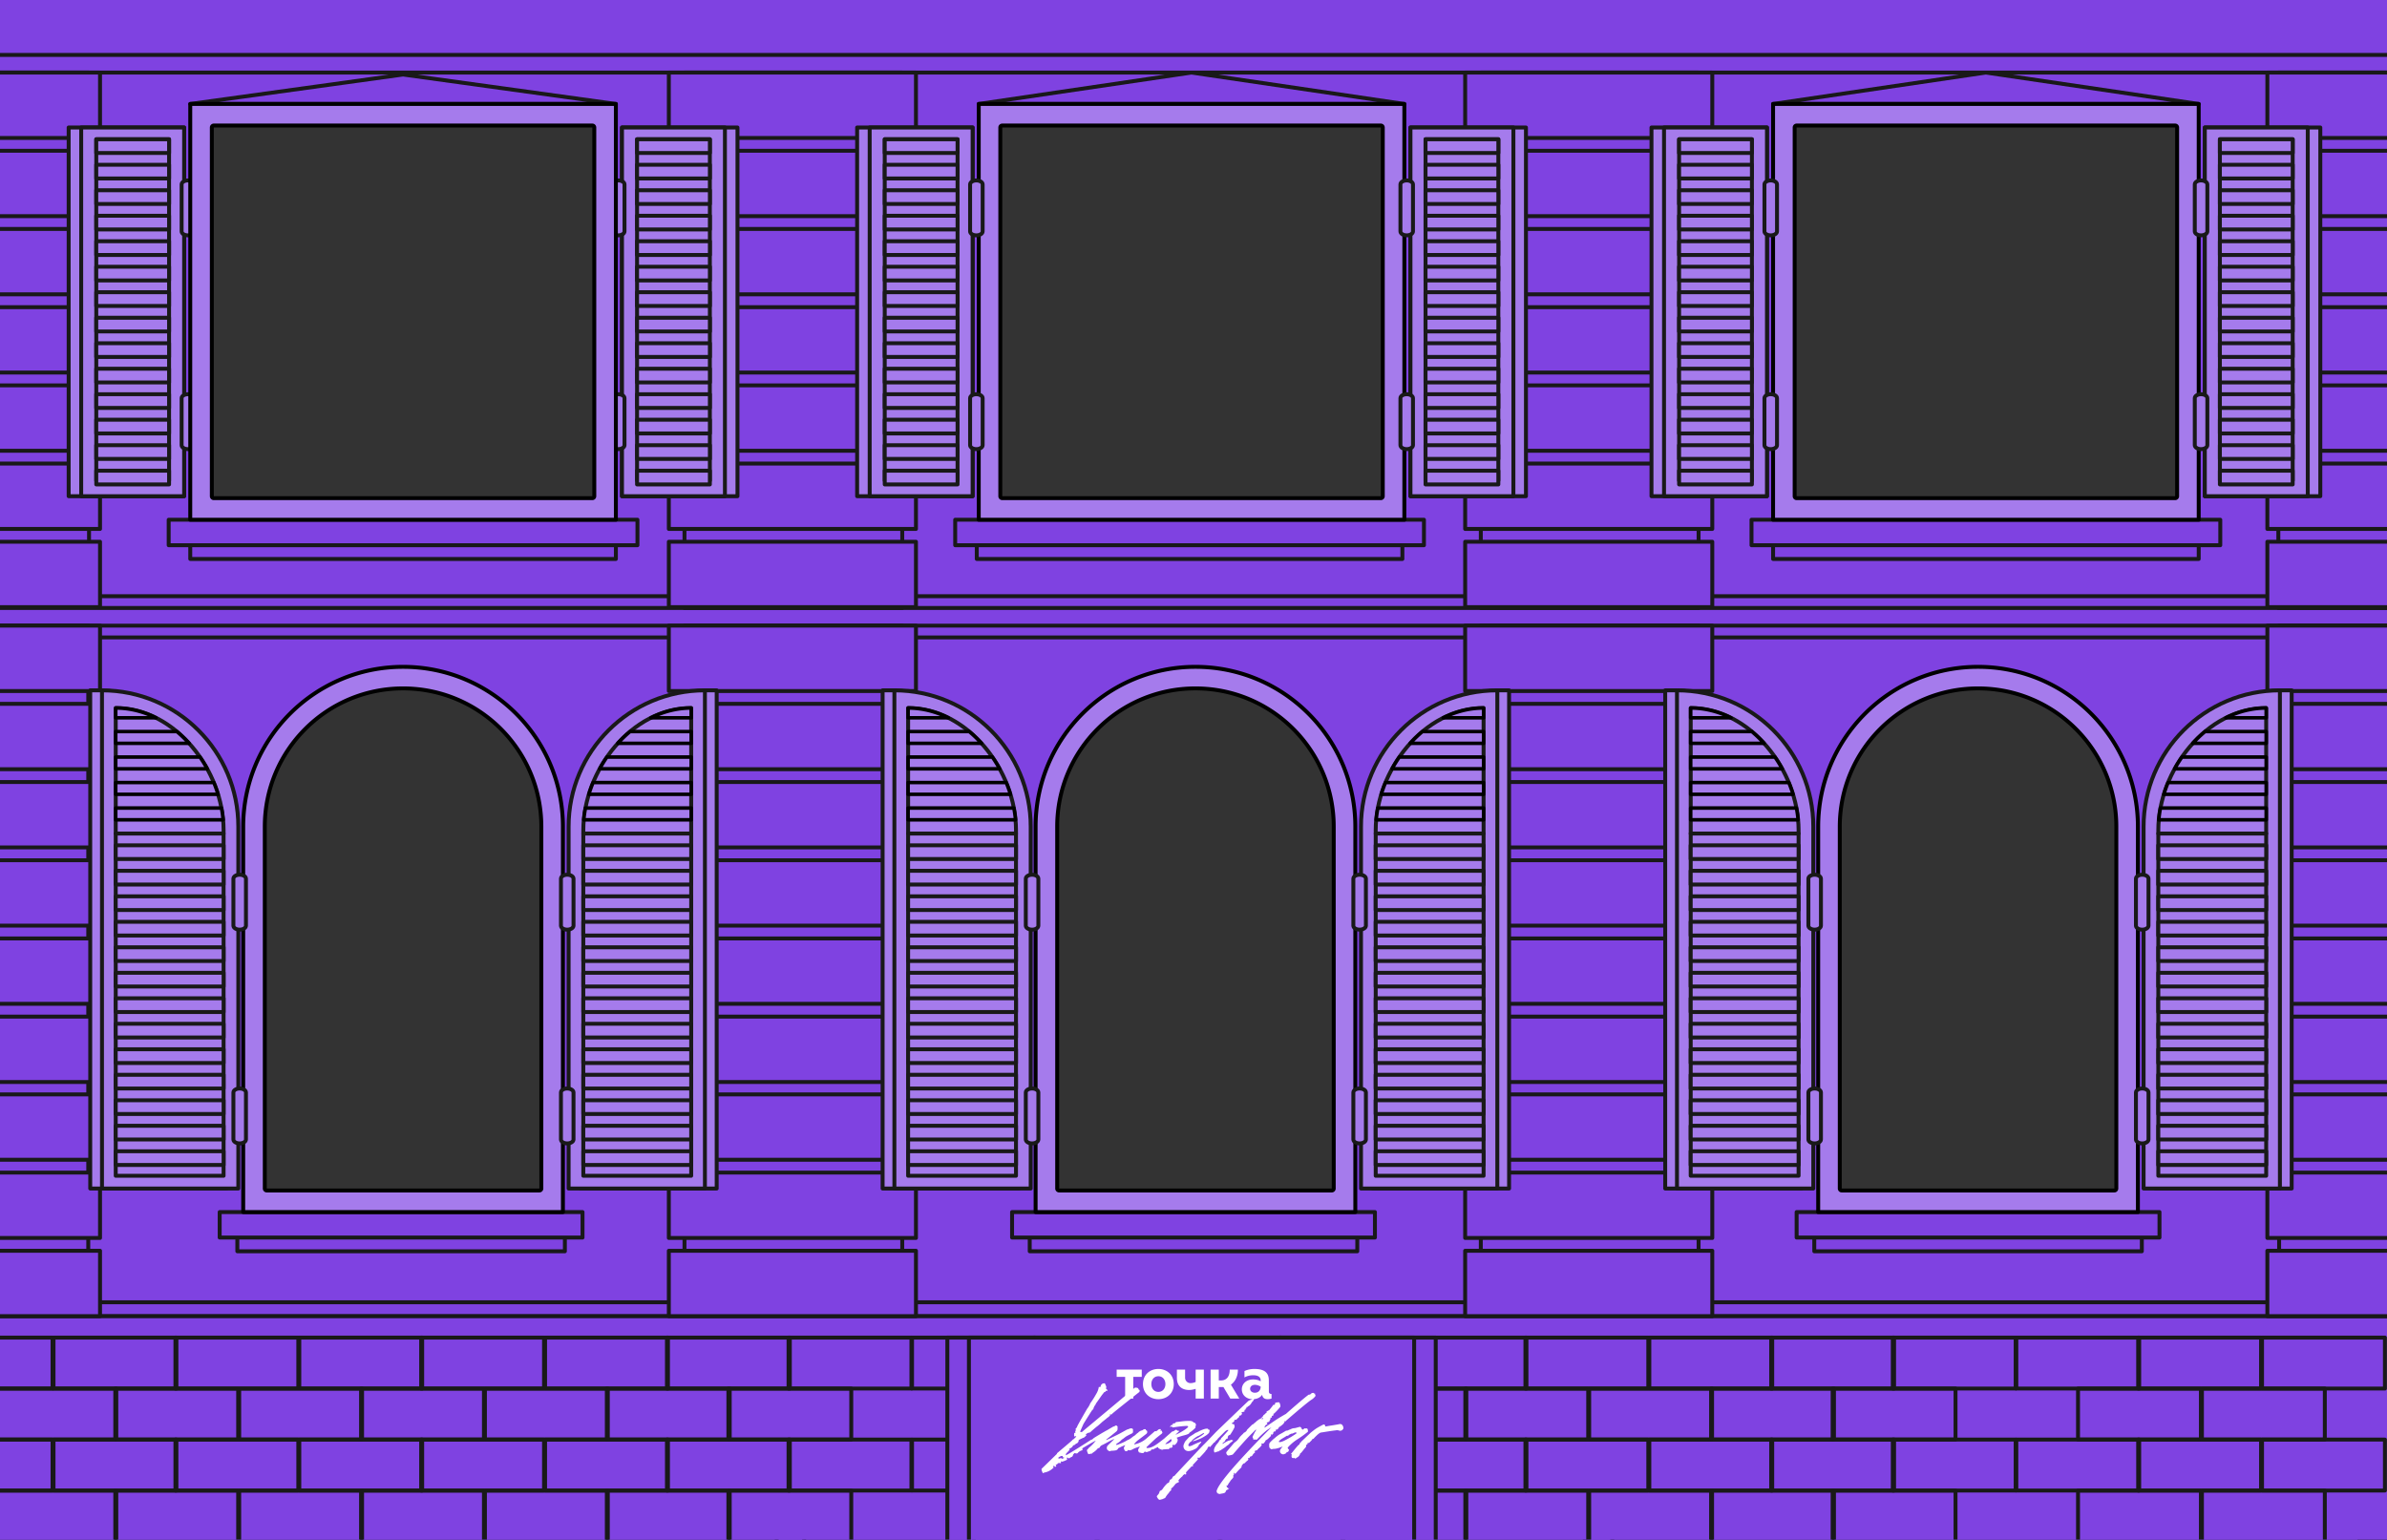 <svg xmlns="http://www.w3.org/2000/svg" width="1920" height="1239" fill="none"><rect width="100%" height="100%" fill="#333333" stroke="none"/><g clip-path="url(#a)"><path fill="#7F42E1" d="M1929.47 1241.61H0V-.001h1929.47zM324.207 553.753c-61.427 0-111.224 49.797-111.225 111.225v291.076c0 .871.707 1.578 1.579 1.578h219.293c.871 0 1.578-.707 1.578-1.578V664.978c0-61.428-49.798-111.225-111.225-111.225m637.371 0c-61.427 0-111.224 49.797-111.224 111.225v291.076c0 .871.706 1.578 1.578 1.578h219.288c.88 0 1.58-.707 1.58-1.578V664.978c0-61.428-49.79-111.225-111.222-111.225m629.482 0c-61.43 0-111.22 49.797-111.22 111.225v291.076c0 .871.7 1.578 1.57 1.578h219.3c.87 0 1.58-.707 1.58-1.578V664.978c0-61.428-49.8-111.225-111.23-111.225M171.964 100.97c-.871 0-1.578.707-1.578 1.578v296.598c0 .872.707 1.578 1.578 1.578H476.45c.871 0 1.578-.706 1.578-1.578V102.548c0-.871-.706-1.578-1.578-1.578zm634.216 0c-.872 0-1.578.707-1.578 1.578v296.598c0 .872.707 1.578 1.578 1.578h304.49a1.573 1.573 0 0 0 1.57-1.578V102.548c0-.871-.7-1.578-1.57-1.578zm638.95 0c-.87 0-1.58.707-1.58 1.578v296.598c0 .872.71 1.578 1.58 1.578h304.48c.88 0 1.58-.706 1.58-1.578V102.548c0-.871-.7-1.578-1.58-1.578z"/><path fill="#7F42E1" stroke="#191919" stroke-linecap="round" stroke-linejoin="round" stroke-width="3.155" d="M624.749-23.665h22.087v1279.47h-22.087zM1274.74-23.665h22.087v1265.28h-22.087zM1897.91-69.417h31.553v1307.87h-31.553z"/><g clip-path="url(#b)"><path fill="#7F42E1" d="M-20.509 1058.6h1959.44v189.318H-20.509z"/><path stroke="#191919" stroke-linecap="round" stroke-linejoin="round" stroke-width="3.155" d="M832.453 1075.96h-98.846v41h98.846zM1720.67 1075.96h-98.85v41h98.85zM832.453 1158h-98.846v41h98.846zM1720.67 1158h-98.85v41h98.85zM42.26 1075.96h-98.846v41h98.845z"/><path stroke="#191919" stroke-linecap="round" stroke-linejoin="round" stroke-width="3.155" d="M930.477 1075.96h-98.846v41h98.846zM1818.69 1075.96h-98.84v41h98.84zM42.26 1158h-98.846v41h98.845zM930.477 1158h-98.846v41h98.846zM1818.69 1158h-98.84v41h98.84zM141.896 1075.96H43.05v41h98.846zM1030.11 1075.96h-98.843v41h98.843zM1918.33 1075.96h-98.85v41h98.85zM141.896 1158H43.05v41h98.846zM1030.11 1158h-98.843v41h98.843zM1918.33 1158h-98.85v41h98.85z"/><path stroke="#191919" stroke-linecap="round" stroke-linejoin="round" stroke-width="3.155" d="M239.951 1075.96h-98.846v41h98.846zM1128.17 1075.96h-98.85v41h98.85zM239.951 1158h-98.846v41h98.846zM1128.17 1158h-98.85v41h98.85zM339.588 1075.96h-98.846v41h98.846zM1227.81 1075.96h-98.85v41h98.85zM339.588 1158h-98.846v41h98.846zM1227.81 1158h-98.85v41h98.85z"/><path stroke="#191919" stroke-linecap="round" stroke-linejoin="round" stroke-width="3.155" d="M437.611 1075.96h-98.846v41h98.846zM1325.83 1075.96h-98.85v41h98.85zM437.611 1158h-98.846v41h98.846zM1325.83 1158h-98.85v41h98.85zM537.28 1075.96h-98.846v41h98.846zM1425.5 1075.96h-98.85v41h98.85zM537.28 1158h-98.846v41h98.846zM1425.5 1158h-98.85v41h98.85z"/><path stroke="#191919" stroke-linecap="round" stroke-linejoin="round" stroke-width="3.155" d="M635.304 1075.96h-98.846v41h98.846zM1523.52 1075.96h-98.85v41h98.85zM635.304 1158h-98.846v41h98.846zM1523.52 1158h-98.85v41h98.85z"/><path stroke="#191919" stroke-linecap="round" stroke-linejoin="round" stroke-width="3.155" d="M733.108 1075.96h-98.846v41h98.846zM1621.32 1075.96h-98.84v41h98.84zM733.108 1158h-98.846v41h98.846zM1621.32 1158h-98.84v41h98.84zM882.096 1116.99H783.25v41h98.846zM1770.31 1116.99h-98.84v41h98.84zM882.096 1199.03H783.25v41h98.846zM1770.31 1199.03h-98.84v41h98.84zM93.548 1116.99H-5.298v41h98.846zM981.766 1116.99H882.92v41h98.846zM1869.98 1116.99h-98.84v41h98.84zM93.548 1199.03H-5.298v41h98.846zM981.766 1199.03H882.92v41h98.846zM1869.98 1199.03h-98.84v41h98.84z"/><path stroke="#191919" stroke-linecap="round" stroke-linejoin="round" stroke-width="3.155" d="M191.572 1116.99H92.726v41h98.846zM1079.79 1116.99h-98.848v41h98.848zM191.572 1199.03H92.726v41h98.846zM1079.79 1199.03h-98.848v41h98.848zM291.24 1116.99h-98.845v41h98.845zM1179.46 1116.99h-98.85v41h98.85zM291.24 1199.03h-98.845v41h98.845zM1179.46 1199.03h-98.85v41h98.85z"/><path stroke="#191919" stroke-linecap="round" stroke-linejoin="round" stroke-width="3.155" d="M389.263 1116.99h-98.846v41h98.846zM1277.48 1116.99h-98.85v41h98.85zM389.263 1199.03h-98.846v41h98.846zM1277.48 1199.03h-98.85v41h98.85zM488.902 1116.99h-98.846v41h98.846zM1377.12 1116.99h-98.85v41h98.85zM488.902 1199.03h-98.846v41h98.846zM1377.12 1199.03h-98.85v41h98.85z"/><path stroke="#191919" stroke-linecap="round" stroke-linejoin="round" stroke-width="3.155" d="M586.956 1116.99H488.11v41h98.846zM1475.17 1116.99h-98.84v41h98.84zM586.956 1199.03H488.11v41h98.846zM1475.17 1199.03h-98.84v41h98.84z"/><path stroke="#191919" stroke-linecap="round" stroke-linejoin="round" stroke-width="3.155" d="M684.727 1116.99h-98.846v41h98.846zM1572.94 1116.99h-98.84v41h98.84zM684.727 1199.03h-98.846v41h98.846zM1572.94 1199.03h-98.84v41h98.84z"/><path fill="#7F42E1" stroke="#191919" stroke-linecap="round" stroke-linejoin="round" stroke-width="3.155" d="M762.005 1075.96h392.835v179.852H762.005z"/><path fill="#7F42E1" stroke="#191919" stroke-linecap="round" stroke-linejoin="round" stroke-width="3.155" d="M779.359 1075.96h358.127v179.852H779.359z"/><path fill="#fff" d="M961.733 1101.72v9.92c-1.144.57-2.796.95-4.158.95-2.478 0-4.341-2.02-4.341-4.34v-6.53h-6.59v6.53c0 6.9 4.153 9.86 9.925 9.86 1.742 0 3.701-.43 5.167-.93v7.82h6.589v-23.28zM996.825 1125l-6.737-11.17c3.282-2.29 5.639-6.5 5.639-12.11h-6.584c0 5.88-2.796 8.7-6.945 8.7h-1.854v-8.7h-6.589V1125h6.589v-9.24h3.741l5.49 9.24zM918.387 1101.72h-20.194v5.85h6.823V1125h6.548v-17.43h6.823zM1020.63 1119.51l-.03-9.09c0-5.35-2.53-9.22-11.65-9.22-3.02 0-5.79.65-7.96 1.69v5.14c1.52-.91 3.95-1.77 7.08-1.77 3.3 0 5.97 1.07 5.97 4.15v.73c-1.4-.92-3.6-1.51-6.16-1.51-5.41 0-9.01 3.56-9.01 7.94 0 4.39 3.41 7.94 8.83 7.94 3.44 0 6.07-1.41 7.54-3.55.24 1.86 1.29 3.55 4.47 3.55a9.4 9.4 0 0 0 3.06-.51v-3.67c-1.18 0-2.14-.56-2.14-1.82m-11.29.81c-2.29 0-3.79-1.4-3.79-3.13s1.28-3.22 3.88-3.22c2.49 0 4.61 1.46 4.61 1.46 0 2.36-1.39 4.89-4.7 4.89M931.74 1101.2c-6.84 0-12.386 4.69-12.386 12.19 0 7.44 5.546 12.12 12.386 12.12 6.841 0 12.386-4.68 12.386-12.12 0-7.5-5.545-12.19-12.386-12.19m0 18.44c-3.511 0-5.645-2.81-5.645-6.29 0-3.47 2.134-6.29 5.645-6.29 3.512 0 5.661 2.82 5.661 6.29 0 3.48-2.152 6.29-5.664 6.29zM1022.27 1155.14c.2-.15.2-.31 0-.53-.19-.22-.21-.38 0-.57.22-.2.84-.51.58-.22-.27.29 0 .43.26.31.27-.12.74-.69 1.08-1.08.02-.04.04-.1.04-.15 0-.06-.02-.11-.04-.16-.19-.57.67-1.41.89-1.24.21.17.5.12.67-.17.16-.29.76-.67.6-1.32a.2.2 0 0 1 0-.15c.02-.05.05-.09.1-.11a.2.2 0 0 1 .15-.02c.06.02.1.05.13.09.26.29.43.17.64 0 .22-.16 1.23-.93 1.2-1.43.01-.15.07-.28.17-.39.1-.1.24-.16.38-.16 1.24-.8 2.38-1.72 3.43-2.76 0-.59.98-.88.62-1.7 0-.14.31-.35.43-.21s.53.53.62-.12c0 0 15.86-13.86 20.36-16.92 1.35-.78 2.52-1.82 3.45-3.07.17-.26.31-.45 0-.74-.15-.19-.23-.43-.24-.67 0-.84 0-.84-.84-.6-.19-.64-.19-.62-.76-.6-.36 0-.71.07-1.03.21-.32.15-.61.36-.84.63-.15.19-.35.35-.58.44-.22.1-.47.14-.71.11-.23.01-.44.09-.63.22-3.4 2.39-17.67 14.89-18.03 15.29-1.29.65-5.75 3.33-7.62 4.53-.6.36-8.67 5.91-9.19 6.29-.53.38-.58 0-.39-.29.19-.28.96-1.93 1.51-1.96.14 0 .34.17.43.12.15-.12.27-.28.34-.45 0-.24 0-.43-.27-.43-.26 0-.31-.58-.19-.65.36-.17.68-.42.91-.74q.075-.03.15-.03c.05 0 .09.01.14.03.41.43.6 0 .74-.24.28-.71.6-1.41.96-2.08.31-.22.26-.32 0-.51s0-.33 0-.45c.03-.05.06-.1.1-.13.05-.04.1-.07.15-.08.06-.02.11-.02.17-.01.05 0 .11.02.16.05.35.19.59 0 .59-.22-.43-1.1.17-1.05.77-1.38.6-.34.55-.27.48-.91-.07-.65 0-.6.45-.7 1.72-1.59 3.32-3.3 4.79-5.12.22-.26.33-.59.34-.93a6.35 6.35 0 0 0-.89-2.97 7 7 0 0 0-2.58.17c-.63 0-.82.4-.87 1.05-.04.65-.21.81-.91.72a.47.47 0 0 0-.33.01c-.1.05-.19.13-.24.23-1.05 1.48-2.19 2.9-3.4 4.26-.6 0-.98.48-1.49.72-.5.24-.52.33-.38.86.14.52-.86.55-1.01 1-.14.46-1.46 1.01-1.67 1.58-.2.49-.52.92-.94 1.25 0 0-1 1.27-1.58 1.41-.44.11-.85.33-1.19.62-.39.34-2.14 1.46-2.4 2.06-1.05.43-1.58 1.65-2.75 1.92 0 0-3.4 3.35-3.79 3.78-.33.27-.57.64-.67 1.05-.42.55-.93 1.02-1.51 1.41-.45.1-.84.36-1.1.74-.29.39-.628.73-1.005 1.03-.857.81-1.657 1.67-2.395 2.59a.6.6 0 0 0-.167.29 13 13 0 0 1-3.401 3.42c-.192 0-.383.24-.527.41-.144.16-5.149 6.03-5.772 6.82s-.838 1.1-.168 2.39c.11.25.278.47.491.63.213.17.464.28.731.33 1.063-.11 2.114-.32 3.137-.62.234-.07.448-.19.623-.36.623-.7 9.893-11.49 13.823-15.35.74-.74 3.88-3.83 4.4-4.45 0 0 .15 0 .24-.14.07.11.1.24.1.37s-.03.26-.1.37c-.38.65-.81 1.25-1.15 1.92-.55 1.02-1.05 2.05-1.55 3.11v.55c.15.14.27.32.35.51.09.19.13.4.13.61 0 .67.38.79 1.1.63.26-.09.55-.09.81 0 .25.1.53.13.79.06.27-.06.5-.21.67-.42 2.38-2.58 4.94-4.98 7.67-7.18.71-.53 3.71-2.4 3.73-2.4.03 0-41.647 41.17-44.09 51.13a.75.75 0 0 0 0 .81c.244.32.385.7.407 1.1-.006.05 0 .09.019.14.018.04.048.07.085.1.038.02.082.04.127.04a.2.2 0 0 0 .128-.04c.36-.16.575 0 .815.24a.9.9 0 0 0 .404.22c.152.03.31.02.458-.03.934-.21 1.916-.33 2.85-.55.934-.21 1.796-.57 2.012-1.6.053-.25.169-.48.337-.67.167-.2.381-.34.621-.43a5.2 5.2 0 0 0 1.868-1.41l-1.245.12c-.12-.29.215-.7-.24-.75-.455-.04-.599-.28-.551-.74.048-.45-.191-.26-.215-.43s0-.24 0-.36.239 0 .287 0 .527.15.623-.14c.405-.84.877-1.64 1.413-2.39.407-.2.503-.58.646-.96.144-.39 2.395-2.66 2.395-2.85.13-.34.18-.71.144-1.08-.078-.23-.08-.48-.007-.71s.218-.44.414-.58c.055-.05.1-.1.13-.17a.44.44 0 0 0 .047-.2q0-.105-.047-.21a.45.45 0 0 0-.13-.16.6.6 0 0 1 0-.53c.24-.29.91 0 .791 0-.12 0-.336.36 0 .5.335.15.766-.28.886-.43a50 50 0 0 1 3.952-4.21c.201-.14.363-.33.468-.55q.159-.345.13-.72c0-.57 1.368-2.39 1.888-2.39.19-.01.37-.06.53-.15s.29-.22.38-.38c.39-.53 1.11-.72 1.32-1.39 0 0 .29 0 .39-.16.34-.25.64-.54.91-.87 0-.14 0-.5-.2-.76-.19-.27 0-.65.58-.6.57.05.6 0 .69-.41.1-.24.23-.46.39-.67.09-.1.22-.17.36-.19.3-.03.6-.14.86-.3.27-.16.5-.38.67-.63.4-.85 1.02-1.58 1.79-2.11.44-.24.41-.43 0-.86-.4-.43-.26-.31 0-.43.27-.12.72-.53 1.06-.5.79 0 1.1-.46 1.39-.94.28-.48 4.4-3.37 2.87-4.38-.01-.01-.03-.03-.03-.05-.01-.02-.02-.04-.02-.06s.01-.04.02-.05c0-.02.02-.04.03-.05.22-.34 1.2.12 1.58 0 .79-.65 1.42-1.47 1.85-2.4.03-.12.1-.24.19-.33.1-.08.23-.13.36-.15.84-.16 3.4-2.96 3.66-3.18m-6.49-13.81c0 .14-.26.24-.33.29-.46 0-.63-.27-.44-.51.17-.22.37-.42.6-.57h.27q.075.36 0 .72"/><path fill="#fff" d="M980.697 1167.2c.09-.14.218-.26.369-.34a.94.94 0 0 1 .494-.11s2.826-1.82 4.023-2.68c.722-.71 1.526-1.32 2.395-1.82.339-.26.644-.56.91-.89.671-.81 2.204-1.65 2.85-2.39 0 0 0-.43-.239-.46-.24-.02-.503 0-.623-.14s-.551-.22-.838 0c-.63.23-1.279.41-1.94.53-1.571.71-3.07 1.56-4.479 2.56-1.125-.22 1.797-2.11 1.701-2.16a.34.34 0 0 1 0-.31c.503-.69.766-1.6 1.796-1.79.407 0 .671-.55.479-.84s0-.46 0-.65q.27-.495.599-.96a1 1 0 0 1 .196-.2.8.8 0 0 1 .259-.11c.599 0 .862-.38 1.149-.74.225-.32.433-.66.623-1a35 35 0 0 0 2.659-4.79c0-1.89-.671-2.56-1.126-2.39q-.216.03-.431 0a.772.772 0 0 1-.599-.75c0-.33.288-.24.479-.31q.41-.24.743-.57c.263-.27.479-.55.718-.82a.39.39 0 0 0 0-.33c-.144-.38.144-.53.407-.6.437-.03.871-.1 1.294-.22.593-.73 1.277-1.39 2.035-1.96a.5.5 0 0 0 .156-.13.48.48 0 0 0 .079-.4.5.5 0 0 0-.091-.19c-.192-.35 0-.67.431-.5s.623 0 .862-.26l.767-.77c.215-.21.455-.36.144-.69a2 2 0 0 1-.264-.7c0-.19 0-.33.24-.38.606-.1 1.206-.23 1.796-.41l.65-.55s-.17-.31-.29-.28c-.12.02-.31.45-.48.28.19-.42.49-.78.86-1.05.48 0 .51 0 .46-.5-.05-.51.52-.48.62-.53s.36-.31 0-.6c-.36-.28 0-.43.22-.45.21-.03.14 0 .21.14.07.15.36 0 .43-.14a.82.82 0 0 1 .3-.54c.16-.14.38-.2.59-.18.81-.58 1.51-1.29 2.08-2.11.34-.72.82-1.38 1.42-1.91.55-.69.91-1.52 1.03-2.4.01-.02.03-.06.03-.09 0-.04-.02-.07-.03-.1a.23.23 0 0 0-.11-.03c-.04 0-.08.01-.11.03-.55.39-2.4 1.46-2.59 1.58-.6.17-1.18.41-1.72.72-.86.67-25.748 24.63-25.964 24.85-.766.79-9.34 9.81-10.131 10.48-.79.67-22.633 23.94-22.872 24.3-.132.23-.314.44-.533.6s-.47.27-.737.33c-.143 0-.311.17-.407.29q-.48.6-.814 1.29c-.082.25-.226.49-.418.67-.192.19-.427.33-.684.41a1 1 0 0 0-.623.38c-.312.63-.576 1.29-.79 1.96 0 .29-.934.62-1.198.65a26.5 26.5 0 0 0-3.927 4.64c-.24.39-1.39 1.53-1.821 1.46s-.718.89-.814 1.27c-.123.44-.309.86-.551 1.25-.359.5-.79.95-1.197 1.43-.175.2-.272.45-.272.71s.097.51.272.7c.167.27 1.03 2.06 2.131 1.94.264 0 2.06-.52 2.395-.62.429-.26.887-.47 1.365-.62.205-.07.39-.19.543-.35q.233-.225.344-.54a19 19 0 0 1 2.682-3.49c.192-.82 1.533-1.85 1.581-1.89.118-.08.204-.2.243-.33.04-.14.03-.29-.028-.42-.167-.62 0-.81.408-1.14 1.676-1.06 3.305-4.24 4.167-4.03.191 0 .718-.57 1.221-.59a.6.6 0 0 0 .225-.08.46.46 0 0 0 .153-.19.44.44 0 0 0-.042-.45c0-.12-.455-.89-.192-1.13.958-1.1 1.999-2.14 3.114-3.08.073-.05.138-.11.191-.17 0-.55.551-.74.886-1.06.336-.31.743-.57 1.27-.21s.79-.55.646-.7c-.143-.14-.239-.74 0-1.1.24-.36 3.234-3.49 3.856-4.16.623-.67.623-.74 1.198-.5 0 0 .335 0 .431-.2.096-.19 0-.23 0-.35-.239-.53-.263-.53.144-.94.407-.4 2.85-3.01 3.616-3.88.336-.35.336-.43 0-.79a.4.4 0 0 1-.109-.15.4.4 0 0 1-.038-.18c0-.06.013-.13.038-.18a.6.6 0 0 1 .109-.16c.24-.35.479-.4.91-.12.431.29.336.17.527 0 .599-.57 4.958-5.24 4.958-5.43s.216-.57.527-.79c.311-.21.982-.55.766-1.27 0 0 0-.28.216-.33a.54.54 0 0 0 .335-.72.4.4 0 0 1 .068-.15.3.3 0 0 1 .124-.11h.383c.096 0 .623-.43.982 0s.551-.29.647-.39c.383-.45 2.083-2.25 2.395-2.77a.8.8 0 0 1 .455-.31.9.9 0 0 0 .389-.17c.113-.09.202-.2.257-.34.154-.23.322-.45.503-.67.551-.64 1.365-1.05 1.701-1.86 0 0 5.652-5.68 5.892-5.89a5.4 5.4 0 0 1 1.964-1.15q.239-.03.479 0c.191 0 .263.24 0 .55-.264.31-4.791 5.36-4.958 5.46-.461.3-.787.77-.91 1.31a.86.86 0 0 1-.24.49.96.96 0 0 1-.479.26c-.287 0-.407.23-.503.5-.3.76-.748 1.46-1.317 2.06a14.3 14.3 0 0 0-2.754 4.38 3.3 3.3 0 0 1-.216.86c0 .69 0 1.22.192 1.72.191.5.263.58.646.48.384-.1 2.587-.93 2.994-.89a.6.6 0 0 0 .27-.07.65.65 0 0 0 .209-.19M1035.78 1164.45c2.29-2.58 4.93-4.83 7.83-6.68 2.89-1.83 5.67-3.83 8.31-5.98.36-.6 0-1.13 0-1.75s-.69-1.25-1.53-1.01c-.14 0-.33.17-.45 0-.67-.19-1.08.27-1.49.63-.26.17-.55.29-.86.35-.19-.38-.65-.5-.69-1.03-.05-.52-.51-.76-.89-1.07s-.67 0-1.01 0c-.33 0-3.06.93-3.81.91-.95.03-1.88.27-2.73.72-.31 0-.64.45-.93.4s-1.75.86-2.04.82a2.95 2.95 0 0 0-1.86.59c-1.32.75-2.59 1.61-3.96 2.23-.99.58-1.93 1.23-2.82 1.96-.77.48-1.34 1.25-2.13 1.75-.34.22-1.78 1.6-2.21 2.04-.43.43-1.51 1.36-1.63 2.39v.93c0 .96 0 1.87.8 2.52 0 0 1.17.93 1.55.57.39-.36 1.53-.12 3-.41a24.6 24.6 0 0 0 5.53-1.84s-1.27 1.58-1.82 2.39a2.64 2.64 0 0 0-.22 2.4c.26.58.72 1.05 1.3 1.32.57.27 1.23.33 1.84.16.67-.38 1.68-.43 1.92-1.41l.14-.12c.77-.22 1.56-.41 1.68-1.41.04-.12.12-.23.24-.29.47-.19-1.51-1.41-.96-2.39m-2.59-5.37c-1.99.94-4.05 1.61-4.57 1.08-.53-.52 1.67-2.06 2.56-2.61l2.85-1.7c.5-.31.93-.79 1.65-.59.72.19.5-.58 1.01-.77.5-.19 2.39-1.25 2.39-.96s2.23-1.03 2.81-.96c.57.08.81 0 .91.34.09.33-.29.57-.58.79a74 74 0 0 1-9.12 5.38M1080.16 1147c-.14-.29-.32-.56-.53-.79-.3-.32-.69-.54-1.11-.65s-.86-.1-1.28.02c-1.18.32-8.98 1.49-10.52 1.82-.6.15-.64.12-.81-.45-.31-1.13-.62-1.29-1.73-.89-.12.04-.24.08-.35.15-1.73.95-3.48 1.84-5.11 2.89-1.62 1.06-2.8 2.09-4.16 3.14-.43.33-7.62 7.18-7.91 7.47-.19.15-.33.37-.38.62 0 .33-.17.41-.46.43-.28.02-.71.41-.52.57.19.17 0 .63-.19.65-.79 0-6.23 7.18-6.4 7.18s-.31.46 0 .62c.09.03.17.07.24.13.06.07.11.14.14.23.02.09.03.18.01.27q-.03.135-.12.24c-.36.52 0 .98 0 1.46.35 1.17 1.89.67 2.17.67.06 0 .12.03.17.07.04.04.08.08.1.14.12.41.41.29.62.17.22-.12.74-.22 1.03-.58.29-.35.55-.33.84-.47.75-.61 1.35-1.38 1.75-2.25a1.074 1.074 0 0 1 .62-1.01c.5-.17 2.54-3.16 3.5-4.09.28-.24.5-.54.66-.87.15-.34.23-.7.22-1.07 0-.43.17-.77.58-.84.4-.07.48-.31.48-.67s.19-.72.69-.65a.626.626 0 0 0 .53 0c.17-.14 2.08-2.03 2.58-2.68.2-.26 0-.79.7-.55h.21c.03 0 4.46-5.1 6.33-5.12.14 0 9.58-1.58 11.47-1.68a5.3 5.3 0 0 1 3.4.29c.09.04.2.04.29 0 .35-.04.69-.11 1.03-.21.29 0 .55-.36.81-.36.27 0 0-.48.39-.65.38-.17.43-.69.43-1.34s-.27-.84-.48-1.32M931.672 1163.87c-.359.82.24 1.32 2.156 2.04.503.19 1.102.57 1.652 0h.408l2.395-.19h.215c.267-.08.548-.08.814 0 .215.05.438.03.645-.04s.391-.2.529-.37c.159-.21.344-.39.551-.55a.46.46 0 0 1 .259-.19c.107-.02.22-.01.316.05.383.21.622 0 .886-.22q.165-.135.359-.24c.431-.24.599-.79.335-.79s-.359 0-.335-.21q.333-.585.79-1.08c.216-.24.288-.22.432 0 .143.21.239.6.359.53 3.161-1.94 3.329-5.03 2.203-5.75 0 0-.263-.14-.167-.36a53 53 0 0 1 6.179-1.96c1.012-.26 2.005-.58 2.97-.98 1.796-.94 0-.48 2.395-1.97a29 29 0 0 0 3.52-3.06c.192-.24 0-1.65.168-1.65.623 0 .144-1.48-.192-1.96a2.07 2.07 0 0 0-1.173-.65c-.527 0-.623-.53-.958-.74a7 7 0 0 0-2.012-.55c-.91 0-3.808 0-4.934.19h-.215c-.144 0-4.79.62-5.701.69-.91.08-.742.22-1.173.75-.431.52-1.054.21-1.341.35-.288.15-.407.39-.527.41-.12.03-.91.24-.551.34.359.09.503 0 .527.26s-1.365.24-1.533.6c-.431.98-.982.55-.982.98s2.108-.34 1.94.26 1.078.39 1.581.29c3.321-.56 6.672-.92 10.035-1.1.335 0 1.102.17 1.197.55.264 1.27-9.125 6.49-10.178 6.56.311-.31 1.748-1.68 2.395-2.25 0 0 .79-.67.431-.86-.36-.2-.791 0-1.198-.17s-.191-.36-1.102-.77c-.287-.12-1.7 1.13-2.395 1.3a4 4 0 0 0-.91.26l-2.395 2.13c-1.389 1.17-2.73 2.39-4.071 3.61-4.527 3.38-9.221 7.64-13.7 7.45a.53.53 0 0 1-.252-.17.5.5 0 0 1-.121-.27.522.522 0 0 1 .253-.52c.91-.81 7.018-6.68 7.712-7.18l4.192-3.35c.503-.41.862-.86.407-1.51a4.8 4.8 0 0 0-.264-.89c-.215-.4-.79.29-1.077-.21-.288-.5.191-.38.239-.46.048-.07.192-.33.168-.43-.024-.09-.264-.19-.407-.21-.37-.05-.747-.02-1.101.1-.353.12-.673.33-.935.59-.383.34-1.341 1.15-1.725.98-.383-.16-.79 0-1.149.34l-5.7 4.93a21.4 21.4 0 0 1-10.467 5.34c-.479-.19 1.797-2.4 2.395-2.9s6.371-4.79 7.329-5.62c.262-.2.465-.47.588-.77s.159-.63.107-.96c0-.21-.24-1.22-.743-1.03a1.2 1.2 0 0 1-.383 0c0-.14.168-.76 0-.81-.325-.17-.694-.22-1.054-.17-.531.12-1.025.36-1.437.72a1.6 1.6 0 0 1-.623.29c-.521.1-1.022.29-1.484.55-.503.36-1.126.57-1.461 1.17 0 .12-.216.19-.336.24-.598.26-2.227 2.01-2.73 2.27-.615.34-1.2.74-1.748 1.18-1.124.99-2.402 1.8-3.785 2.39a.7.7 0 0 0-.383.17 27.6 27.6 0 0 1-3.928 2.03c-1.125.48-2.251.91-3.377 1.37-.5.18-1.025.27-1.556.28 0-.71.526-1 1.005-1.31.977-.57 1.885-1.26 2.707-2.04a6.9 6.9 0 0 1 1.676-1.43c.36-.17 2.108-1.65 2.755-2.04 1.485-.86 3.041-1.65 4.574-2.39.301-.14.55-.37.71-.66.159-.28.221-.62.176-.94a9 9 0 0 1 0-1.11c.034-.16.028-.34-.017-.5a1.1 1.1 0 0 0-.24-.45 1.06 1.06 0 0 0-.414-.3c-.158-.07-.33-.1-.502-.09-.581-.09-1.175 0-1.701.27-.634.26-1.281.48-1.94.67-.215 0-4.79 2.8-9.316 4.95l-6.204 2.99c-.622.29-2.179.87-.742-.26.216-.19 7.664-6.06 7.952-6.44.251-.27.446-.59.574-.94s.184-.72.168-1.09a2.06 2.06 0 0 1 0-1.01.78.78 0 0 0 .009-.5.78.78 0 0 0-.296-.41c-.408-.38-.815-.84-1.102-.64-.63.42-1.326.75-2.06.95-.389.17-.759.38-1.102.63-.574.28-3.784 2.2-3.856 2.25-1.173.5-10.059 5.79-10.849 6.41s-1.15 1.25-1.988 1.25c-1.102.71-20.31 13.06-20.358 12.44a5 5 0 0 1 0-.86c0-.5 3.641-3.66 2.97-3.81-.671-.14-.311-.43 0-.57s2.395-1.1 2.706-2.39c0 0 .144-.27.24-.27.6-.13 1.169-.37 1.676-.71.192-.63.743-.72 1.246-.89s.766-.74 1.15-1.15.143-1.2.287-1.39c.151-.15.32-.29.503-.4.575-.34 2.61-1.3 3.042-1.46.302-.08.592-.21.862-.36.527-.43 1.03-.91 1.509-1.37.479-.45.311-.36 0-.69-.312-.34-.216 0-.36-.15 1.581-1.36 1.437-1.38 3.234-1.72.388-.12.732-.35.982-.67.263-.33 4.431-3.88 5.101-4.33 1.102-.74 4.12-3.59 4.359-3.78l3.018-2.4c.232-.25.488-.47.766-.67a8.5 8.5 0 0 0 2.012-1.7c.216-.19.407-.38.192-.72-.216-.33 0-.35.287-.45s.359 0 .407.22c.048.21.264.21.407 0q.356-.255.623-.6c.383-.55 20.597-16.59 21.555-17.28a1.492 1.492 0 0 0 .384-1.92s-.791-.43-.863-.6 0-.4 0-.62-.67-.29-.958-.46a3.6 3.6 0 0 0-2.107 0c-.288.53-41.267 34.54-41.434 34.78-.21.27-.485.49-.798.63-.314.13-.657.19-.999.16-.383 0-.503-.14-.431-.55.072-.4 2.587-6.05 2.659-6.15 1.485-2.39 6.969-11.25 7.185-11.25.599-.14.694-.62.79-1.1a8.4 8.4 0 0 1 1.581-2.94c.168 0 .311-.89.407-.98.479-.56 4.215-5.99 4.479-6.35.527-.74 1.125-1.41 1.676-2.15.068-.17.172-.31.305-.43.133-.11.291-.2.462-.24.172 0 .339-.06.476-.16.138-.11.24-.25.29-.42.192-.52.359-.52.982-.38s.479 0 .479-.36c.004-.2-.044-.4-.141-.57a1.1 1.1 0 0 0-.41-.43.9.9 0 0 1-.262-.16.8.8 0 0 1-.179-.25.76.76 0 0 1-.014-.6c.107-.23.163-.48.163-.73s-.056-.5-.163-.73c-.143-.24-.718-1.7-.958-2.15 0 0-.191-.15-.287-.15-.419.02-.836.08-1.246.17a2.9 2.9 0 0 0-1.868 2.15c-.191.72-.167.75-.91.67-.742-.07-.623 0-.67.51a14.9 14.9 0 0 1-1.94 4.98 74 74 0 0 1-4.527 7.18 1.25 1.25 0 0 0-.407.71 17.4 17.4 0 0 1-2.395 4.07c-.743 1.27-7.976 13.7-8.048 14.37-.071.67-1.125 1.65-1.173 1.7-.048.04-.216.45 0 .64.215.19-.144 1.22-.264 1.46-.119.24-.311.6 0 .91.312.31 0 .36-.263.34-.264-.03-.671.14-.695.47a9 9 0 0 0 0 2.16c.288.38.527.41.934.12s.791.24.671.33c-.503.53-1.054 1.03-1.557 1.56-.284.32-.636.57-1.03.74-.23.11-.423.28-.55.5-.288.48-9.078 7.78-11.137 9.58-.503.43-1.174.74-1.294 1.53 0 0-11.232 10.99-11.975 11.66a.96.96 0 0 0-.348.58.97.97 0 0 0 .109.66c.239.53 0 1.25.694 1.63v.41c.12.52.288.57.767.33.347-.18.718-.32 1.101-.4a13.23 13.23 0 0 0 6.491-3.36c.503-.19.575-.35.383-.88a.786.786 0 0 1 .168-.98c.215-.19.455-.17.575 0 .119.16.143.55.479.67s.55 0 .862-.19c.311-.2.335-.36 0-.72-.336-.36-.264-.46 0-.7.263-.24 1.101-.43 1.221-.69.046-.22.175-.4.359-.52a.81.81 0 0 1 .623-.13c.407 0 .767-.28 1.222 0 .455.29.838-.52.694-.55-.143-.02-.263 0-.239-.21.02-.24.121-.47.287-.65.24-.14.359.12.503.31 1.425-.34 2.8-.87 4.096-1.55.55-.39-.192-1.51 0-1.7.04-.05.088-.08.142-.1a.5.5 0 0 1 .169-.04c.058 0 .116.02.169.04s.102.05.142.1c0 0 .982.71 1.318.45a8.2 8.2 0 0 1 1.963-1.12c.336 0 1.006-.98 1.006-1.22 0-.75.599-1.11 1.03-1.58.079-.12.2-.21.338-.24s.283 0 .405.07c.335.21 1.676.33 1.916 0a6.9 6.9 0 0 1 3.329-2.23.691.691 0 0 0 .575-1.05c-.168-.46-.168-.58.239-.84s10.323-6.15 10.514-5.96a34.6 34.6 0 0 1-5.364 5.6c-.168 0-.982 1.27-1.414 1.56s-.359.5-.311.91c.212.88.534 1.73.958 2.54.052.1.139.17.246.21s.223.04.329 0a18 18 0 0 1 1.676-.31c1.03 0 .863-.38 1.701-.96a14.3 14.3 0 0 0 3.64-3.13c.503-.63 1.03-.22 1.533-.77 0 0 .383-.65.575-.91.388-.49.879-.89 1.437-1.17.407 0 6.658-3.5 7.425-3.86.809-.43 1.649-.79 2.514-1.1 0 .15-4.55 4.5-5.029 5.01-.313.26-.568.58-.75.95-.181.37-.285.77-.304 1.18-.014.46.085.92.287 1.34 0 .24 1.749 1.89 2.683 1.29.177-.15.394-.24.623-.26 1.172.01 2.342-.09 3.496-.29.437-.08.849-.26 1.203-.52.353-.27.639-.62.833-1.01.141-.25.373-.43.647-.51.527-.16 2.203-1.1 2.586-1.22.384-.12 2.395-1.1 2.395-.83 0 .26-1.317 1.65-.958 2.82.144.41.671 1.65 1.054 1.77.247.12.517.18.791.18.273 0 .543-.06.79-.18.168 0 .599-.86.766-.81 1.892.86 3.785-.79 4.12-.86a35 35 0 0 1 5.221-1.92c.479 0-2.06 2.18-1.102 3.81.264.48.336 1.12 1.126 1 .812.33 1.687.48 2.563.43.527 0 .91-.64 1.245-1.05s.359-.12.551 0c.473.24 1.012.31 1.533.21.718-.4 2.634-.74 3.161-1.36.288-1.08.934-.67 1.701-.74a.76.76 0 0 0 .455-.19c.335-.46.91-.46 1.317-.74.407-.29 1.629-.75 2.227-.99zm-76.21 9.15-.934.36c-.359 0-.718 0-.934-.43-.216-.44-.287 0-.431 0l-1.15.33c-.239 0-.503.14-.646-.19a.86.86 0 0 1 .239-.91c.566-.32 1.15-.61 1.749-.86.291-.11.6-.16.91-.15.19.03.37.11.527.22.215.14 0 .36 0 .55s.191.36.431.38c.239.03.574-.12.67.22.096.33-.287.43-.527.53m85.934-15.08c1.054-.94 1.389.83.623 1.62a8.83 8.83 0 0 1-4.383 2.09c-.862 0 2.683-2.73 3.76-3.71M961.056 1153.06l-4.168 2.65q-.438.315-.79.72c-.79.84-1.581 1.7-2.395 2.59-.313.37-.578.78-.79 1.22-.264.47-.432 1-.647 1.5a3.9 3.9 0 0 0 1.772 5.1c2.707 1.37 6.778-1.05 7.497-1.41a3.9 3.9 0 0 0 1.628-1.32c.216-.4 1.054-.91.934-1.24-.119-.34.216-.55 1.437-1.84.743-.77.863-1.44.623-1.42a52.7 52.7 0 0 0-7.616 3.28l-1.605.46c-.455.17-.694-.24-1.006-.46-.311-.21 0-.45 0-.67.192-1.05.815-1.41 1.389-2.22.04-.06.09-.1.148-.13a.33.33 0 0 1 .188-.06c.407 0 .527-.24.742-.51a9.7 9.7 0 0 1 1.772-1.91c.647-.39 1.174-.89 1.797-1.27.475-.33.971-.62 1.485-.89.383-.19.814-.26 1.173-.48.862-.5 1.701-1.05 2.563-1.53.407-.21.886-.57 1.293-.4.815.33-3.616 3.16-4.981 3.9a44 44 0 0 0-4.144 2.39v.26c1.643-.37 3.246-.9 4.79-1.58a22.7 22.7 0 0 0 5.15-2.65 11 11 0 0 0 3.233-2.61c.086-.26.158-.52.215-.79.168-.72.527-1.37-.263-1.75-.192 0-.814 0-.814-.48s-.312-.28-.479-.28a6.5 6.5 0 0 0-2.108.23 24.3 24.3 0 0 0-4.503 1.8c-1.04.58-2.12 1.08-3.233 1.51l-.263.14"/></g><path stroke="#191919" stroke-width="3.155" d="M-20.509 1058.6h1959.44v189.318H-20.509z"/><path fill="#7F42E1" stroke="#191919" stroke-linecap="round" stroke-linejoin="round" stroke-width="3.155" d="M-29.976-9.467h2011.5v53.64h-2011.5zM-29.976 44.173h2011.5v14.199h-2011.5zM153.032 83.615 324.207 59.95l171.175 23.665zM787.248 83.615l171.175-25.242L1129.6 83.615zM1426.2 83.615l171.17-25.242 171.18 25.242zM-29.976 479.604h2011.5v33.131h-2011.5z"/><path fill="#7F42E1" stroke="#191919" stroke-linecap="round" stroke-linejoin="round" stroke-width="3.155" d="M-29.976 489.072h2011.5v14.199h-2011.5zM-44.174 1047.56h2011.5v11.044h-2011.5zM135.678 438.586h377.058v-20.509H135.678zM153.032 438.586h342.35v11.044h-342.35zM71.62 58.373H-78.883v430.699H71.62z"/><path fill="#7F42E1" stroke="#191919" stroke-linecap="round" stroke-linejoin="round" stroke-width="3.155" d="M80.46 58.373H-78.883v52.594H80.46zM80.46 121.271H-78.882v52.594H80.46zM80.46 184.169H-78.883v52.594H80.46zM80.46 247.092H-78.882v52.594H80.46zM80.46 309.99H-78.883v52.594H80.46zM80.46 372.888H-78.882v52.594H80.46zM80.46 435.785H-78.882v52.594H80.46zM70.994 503.27H-78.882v544.29H70.994z"/><path fill="#7F42E1" stroke="#191919" stroke-linecap="round" stroke-linejoin="round" stroke-width="3.155" d="M80.46 503.27H-78.882v52.594H80.46zM80.46 566.168H-78.882v52.594H80.46zM80.46 629.065H-78.882v52.595H80.46zM80.46 691.987H-78.882v52.595H80.46zM80.46 754.887H-78.882v52.594H80.46zM80.46 880.328H-78.882v52.594H80.46zM80.46 817.783H-78.882v52.594H80.46zM80.46 943.227H-78.882v52.594H80.46zM80.46 1006.12H-78.882v52.6H80.46zM1832.6 58.373h150.51v430.699H1832.6z"/><path fill="#7F42E1" stroke="#191919" stroke-linecap="round" stroke-linejoin="round" stroke-width="3.155" d="M1823.76 58.373h159.35v52.594h-159.35zM1823.76 121.271h159.35v52.594h-159.35zM1823.76 184.169h159.35v52.594h-159.35zM1823.76 247.092h159.35v52.594h-159.35zM1823.76 309.99h159.35v52.594h-159.35zM1823.76 372.888h159.35v52.594h-159.35zM1823.76 435.785h159.35v52.594h-159.35zM1366.26 58.373h-175.17v430.699h175.17z"/><path fill="#7F42E1" stroke="#191919" stroke-linecap="round" stroke-linejoin="round" stroke-width="3.155" d="M1377.29 58.373h-198.78v52.594h198.78zM1377.29 121.271h-198.78v52.594h198.78zM1377.29 184.169h-198.78v52.594h198.78zM1377.29 247.092h-198.78v52.594h198.78zM1377.29 309.99h-198.78v52.594h198.78zM1377.29 372.888h-198.78v52.594h198.78zM1377.29 435.785h-198.78v52.594h198.78zM725.734 58.373H550.568v430.699h175.166z"/><path fill="#7F42E1" stroke="#191919" stroke-linecap="round" stroke-linejoin="round" stroke-width="3.155" d="M736.762 58.373H537.979v52.594h198.783zM736.763 121.271H537.979v52.594h198.784zM736.762 184.169H537.979v52.594h198.783zM736.763 247.092H537.979v52.594h198.784zM736.762 309.99H537.979v52.594h198.783zM736.763 372.888H537.979v52.594h198.784zM736.763 435.785H537.979v52.594h198.784zM1833.23 503.27h149.88v544.29h-149.88z"/><path fill="#7F42E1" stroke="#191919" stroke-linecap="round" stroke-linejoin="round" stroke-width="3.155" d="M1823.76 503.27h159.35v52.594h-159.35zM1823.76 566.168h159.35v52.594h-159.35zM1823.76 629.065h159.35v52.595h-159.35zM1823.76 691.987h159.35v52.595h-159.35zM1823.76 754.887h159.35v52.594h-159.35zM1823.76 880.328h159.35v52.594h-159.35zM1823.76 817.783h159.35v52.594h-159.35zM1823.76 943.227h159.35v52.594h-159.35zM1823.76 1006.12h159.35v52.6h-159.35zM1366.26 503.27h-175.17v544.29h175.17z"/><path fill="#7F42E1" stroke="#191919" stroke-linecap="round" stroke-linejoin="round" stroke-width="3.155" d="M1377.29 503.27H1178.5v52.594h198.79zM1377.29 566.168h-198.78v52.594h198.78zM1377.29 629.065H1178.5v52.595h198.79zM1377.29 691.987h-198.78v52.595h198.78zM1377.29 754.887H1178.5v52.594h198.79zM1377.29 880.328h-198.78v52.594h198.78zM1377.29 817.783H1178.5v52.594h198.79zM1377.29 943.227H1178.5v52.594h198.79zM1377.29 1006.12H1178.5v52.6h198.79zM725.734 503.27H550.568v544.29h175.166z"/><path fill="#7F42E1" stroke="#191919" stroke-linecap="round" stroke-linejoin="round" stroke-width="3.155" d="M736.763 503.27H537.979v52.594h198.784zM736.763 566.168H537.979v52.594h198.784zM736.763 629.065H537.979v52.595h198.784zM736.763 691.987H537.979v52.595h198.784zM736.763 754.887H537.979v52.594h198.784zM736.763 880.328H537.979v52.594h198.784zM736.763 817.783H537.979v52.594h198.784zM736.763 943.227H537.979v52.594h198.784zM736.763 1006.12H537.979v52.6h198.784z"/><path fill="#A57BEC" stroke="#191919" stroke-linecap="round" stroke-linejoin="round" stroke-width="3.155" d="M148.11 102.548H55.218v296.598h92.892z"/><path fill="#A57BEC" stroke="#191919" stroke-linecap="round" stroke-linejoin="round" stroke-width="3.155" d="M148.11 102.548H65.315v296.598h82.795z"/><path fill="#A57BEC" stroke="#191919" stroke-linecap="round" stroke-linejoin="round" stroke-width="3.155" d="M135.994 112.013H77.432v274.511h58.562z"/><path fill="#A57BEC" stroke="#191919" stroke-linecap="round" stroke-linejoin="round" stroke-width="3.155" d="M135.994 112.013H77.432v11.044h58.562zM135.994 194.051H77.432v11.044h58.562zM135.994 276.089H77.432v11.044h58.562zM135.994 153.031H77.432v11.044h58.562zM135.994 235.069H77.432v11.044h58.562zM135.994 317.106H77.432v11.044h58.562zM135.994 358.126H77.432v11.044h58.562zM135.994 132.521H77.432v11.044h58.562zM135.994 214.56H77.432v11.044h58.562zM135.994 296.597H77.432v11.044h58.562zM135.994 173.54H77.432v11.044h58.562zM135.994 255.578H77.432v11.044h58.562zM135.994 337.616H77.432v11.044h58.562zM135.994 378.636H77.432v11.044h58.562zM151.151 145.144h-.024c-2.781 0-5.036 1.424-5.036 3.182v37.81c0 1.757 2.255 3.182 5.036 3.182h.024c2.782 0 5.037-1.425 5.037-3.182v-37.81c0-1.758-2.255-3.182-5.037-3.182M151.151 317.106h-.024c-2.781 0-5.036 1.425-5.036 3.182v37.811c0 1.757 2.255 3.182 5.036 3.182h.024c2.782 0 5.037-1.425 5.037-3.182v-37.811c0-1.757-2.255-3.182-5.037-3.182M500.305 102.548h92.892v296.598h-92.892z"/><path fill="#A57BEC" stroke="#191919" stroke-linecap="round" stroke-linejoin="round" stroke-width="3.155" d="M500.305 102.548H583.1v296.598h-82.795z"/><path fill="#A57BEC" stroke="#191919" stroke-linecap="round" stroke-linejoin="round" stroke-width="3.155" d="M512.421 112.013h58.562v274.511h-58.562z"/><path fill="#A57BEC" stroke="#191919" stroke-linecap="round" stroke-linejoin="round" stroke-width="3.155" d="M512.421 112.013h58.562v11.044h-58.562zM512.421 194.051h58.562v11.044h-58.562zM512.421 276.089h58.562v11.044h-58.562zM512.421 153.031h58.562v11.044h-58.562zM512.421 235.069h58.562v11.044h-58.562zM512.421 317.106h58.562v11.044h-58.562zM512.421 358.126h58.562v11.044h-58.562zM512.421 132.521h58.562v11.044h-58.562zM512.421 214.56h58.562v11.044h-58.562zM512.421 296.597h58.562v11.044h-58.562zM512.421 173.54h58.562v11.044h-58.562zM512.421 255.578h58.562v11.044h-58.562zM512.421 337.616h58.562v11.044h-58.562zM512.421 378.636h58.562v11.044h-58.562zM497.263 145.144h.023c2.782 0 5.037 1.424 5.037 3.182v37.81c0 1.757-2.255 3.182-5.037 3.182h-.023c-2.782 0-5.037-1.425-5.037-3.182v-37.81c0-1.758 2.255-3.182 5.037-3.182M497.263 317.106h.023c2.782 0 5.037 1.425 5.037 3.182v37.811c0 1.757-2.255 3.182-5.037 3.182h-.023c-2.782 0-5.037-1.425-5.037-3.182v-37.811c0-1.757 2.255-3.182 5.037-3.182"/><path fill="#7F42E1" stroke="#191919" stroke-linecap="round" stroke-linejoin="round" stroke-width="3.155" d="M768.315 438.586h377.058v-20.509H768.315zM1408.84 438.586h377.058v-20.509H1408.84zM1445.13 995.496h291.865v-20.509H1445.13zM814.067 995.496h291.865v-20.509H814.067zM176.697 995.496h291.865v-20.509H176.697zM785.669 438.586h342.35v11.044h-342.35zM1426.2 438.586h342.35v11.044H1426.2zM1459.33 995.496h263.468v11.044H1459.33zM828.266 995.496h263.468v11.044H828.266zM190.896 995.496h263.468v11.044H190.896z"/><path fill="#A57BEC" d="M324.207 536.401c71.012 0 128.578 57.567 128.578 128.578v310.009H195.629V664.979c0-71.011 57.566-128.578 128.578-128.578m637.37 0c71.013 0 128.583 57.567 128.583 128.578v310.009H832.999V664.979c0-71.011 57.566-128.577 128.578-128.578m629.483 0c71.01 0 128.58 57.567 128.58 128.578v310.009h-257.16V664.979c0-71.011 57.57-128.577 128.58-128.578M324.207 553.753c-61.427 0-111.224 49.797-111.225 111.225v291.076c0 .871.707 1.578 1.579 1.578h219.293c.871 0 1.578-.707 1.578-1.578V664.978c0-61.428-49.798-111.225-111.225-111.225m637.371 0c-61.427 0-111.224 49.797-111.224 111.225v291.076c0 .871.706 1.578 1.578 1.578h219.288c.88 0 1.58-.707 1.58-1.578V664.978c0-61.428-49.79-111.225-111.222-111.225m629.482 0c-61.43 0-111.22 49.797-111.22 111.225v291.076c0 .871.7 1.578 1.57 1.578h219.3c.87 0 1.58-.707 1.58-1.578V664.978c0-61.428-49.8-111.225-111.23-111.225M495.382 418.077h-342.35V83.615h342.35zm634.218 0H787.248V83.615H1129.6zm638.95 0H1426.2V83.615h342.35zM171.964 100.97c-.871 0-1.578.707-1.578 1.578v296.598c0 .872.707 1.578 1.578 1.578H476.45c.871 0 1.578-.706 1.578-1.578V102.548c0-.871-.706-1.578-1.578-1.578zm634.216 0c-.872 0-1.578.707-1.578 1.578v296.598c0 .872.707 1.578 1.578 1.578h304.49a1.573 1.573 0 0 0 1.57-1.578V102.548c0-.871-.7-1.578-1.57-1.578zm638.95 0c-.87 0-1.58.707-1.58 1.578v296.598c0 .872.71 1.578 1.58 1.578h304.48c.88 0 1.58-.706 1.58-1.578V102.548c0-.871-.7-1.578-1.58-1.578z"/><path fill="#000" d="M324.207 536.401v-1.577zm128.578 128.578h1.578zm0 310.009v1.578c.871 0 1.578-.706 1.578-1.578zm-257.156 0h-1.578c0 .872.707 1.578 1.578 1.578zm0-310.009h-1.578zm765.948-128.578v-1.577zm128.583 128.578h1.57zm0 310.009v1.578c.87 0 1.57-.706 1.57-1.578zm-257.161 0h-1.578c0 .872.707 1.578 1.578 1.578zm0-310.009h-1.578zm758.061-128.578v-1.577zm128.58 128.578h1.58zm0 310.009v1.578c.87 0 1.58-.706 1.58-1.578zm-257.16 0h-1.58c0 .872.71 1.578 1.58 1.578zm0-310.009h-1.58zM324.207 553.753v-1.578zM212.982 664.978h-1.577zm222.45 0h1.577zm526.146-111.225v-1.578zM850.354 664.978h-1.578zm220.866 292.654v1.577h.01zm1.58-292.654h1.58zm518.26-111.225v-1.578zm-111.22 111.225h-1.58zm220.87 292.654v1.577zm1.58-292.654h1.57zM495.382 418.077v1.578c.871 0 1.577-.707 1.577-1.578zm-342.35 0h-1.577c0 .871.706 1.578 1.577 1.578zm0-334.462v-1.577c-.871 0-1.577.706-1.577 1.577zm342.35 0h1.577c0-.871-.706-1.577-1.577-1.577zM1129.6 418.077v1.578c.87 0 1.58-.707 1.58-1.578zm-342.352 0h-1.578c0 .871.707 1.578 1.578 1.578zm0-334.462v-1.577c-.871 0-1.578.706-1.578 1.577zm342.352 0h1.58a1.58 1.58 0 0 0-1.58-1.577zm638.95 334.462v1.578c.87 0 1.57-.707 1.57-1.578zm-342.35 0h-1.58c0 .871.7 1.578 1.58 1.578zm0-334.462v-1.577c-.88 0-1.58.706-1.58 1.577zm342.35 0h1.57c0-.871-.7-1.577-1.57-1.577zM170.386 399.146h-1.578v.001zm307.642 0 1.578.001v-.001zm326.574 0h-1.578v.001zm306.068 1.578v1.577zm1.57-1.578 1.58.001v-.001zm-1.57-298.176v-1.578zm332.88 298.176h-1.58v.001zm307.64 0 1.58.001v-.001zM324.207 536.401v1.578c70.14 0 127 56.86 127.001 127h3.155c0-71.883-58.273-130.155-130.156-130.155zm128.578 128.578h-1.577v310.009h3.155V664.979zm0 310.009v-1.577H195.629v3.155h257.156zm-257.156 0h1.578V664.979h-3.156v310.009zm0-310.009h1.578c0-70.14 56.86-127 127-127v-3.155c-71.883 0-130.156 58.272-130.156 130.155zm765.948-128.578v1.578c70.143 0 127.003 56.86 127.003 127h3.15c0-71.883-58.27-130.155-130.153-130.155zm128.583 128.578h-1.58v310.009h3.15V664.979zm0 310.009v-1.577H832.999v3.155h257.161zm-257.161 0h1.578V664.979h-3.156v310.009zm0-310.009h1.578c0-70.14 56.86-127 127-127v-3.155c-71.883 0-130.155 58.272-130.156 130.155zm758.061-128.578v1.578c70.14 0 127 56.86 127 127h3.16c0-71.883-58.28-130.155-130.16-130.155zm128.58 128.578h-1.58v310.009h3.16V664.979zm0 310.009v-1.577h-257.16v3.155h257.16zm-257.16 0h1.58V664.979h-3.16v310.009zm0-310.009h1.58c0-70.14 56.86-127 127-127v-3.155c-71.88 0-130.16 58.272-130.16 130.155zM324.207 553.753v-1.578c-62.299 0-112.802 50.504-112.802 112.803h3.155c0-60.556 49.091-109.647 109.647-109.647zM212.982 664.978h-1.577v291.076h3.155V664.978zm0 291.076h-1.577a3.156 3.156 0 0 0 3.156 3.155v-3.155h-1.579m1.579 1.578v1.577h219.293v-3.155H214.561zm219.293 0v1.577a3.156 3.156 0 0 0 3.155-3.155h-3.155zm1.578-1.578h1.577V664.978h-3.155v291.076zm0-291.076h1.577c0-62.299-50.503-112.803-112.802-112.803v3.156c60.556 0 109.647 49.09 109.647 109.647zm526.146-111.225v-1.578c-62.299 0-112.802 50.504-112.802 112.803h3.155c0-60.556 49.091-109.647 109.647-109.647zM850.354 664.978h-1.578v291.076h3.155V664.978zm0 291.076h-1.578a3.156 3.156 0 0 0 3.156 3.155v-3.155h-1.578m1.578 1.578v1.577h219.288v-3.155H851.932zm219.288 0 .01 1.577c1.74 0 3.15-1.412 3.15-3.155h-3.15c0 .002-.01.002 0 .001v-.002l-.01.001v.001l.01-.001h-.01zm1.58-1.578h1.58V664.978h-3.15v291.076zm0-291.076h1.58c0-62.299-50.5-112.802-112.802-112.803v3.156c60.552 0 109.642 49.091 109.652 109.647zm518.26-111.225v-1.578c-62.3 0-112.8 50.504-112.8 112.803h3.15c0-60.556 49.09-109.647 109.65-109.647zm-111.22 111.225h-1.58v291.076h3.15V664.978zm0 291.076h-1.58a3.153 3.153 0 0 0 3.15 3.155v-3.155zm1.57 1.578v1.577h219.3v-3.155h-219.3zm219.3 0v1.577c1.74 0 3.15-1.412 3.15-3.155h-3.15v.001-.002.002-.001zm1.58-1.578h1.57V664.978h-3.15v291.076zm0-291.076h1.57c0-62.299-50.5-112.802-112.8-112.803v3.156c60.56 0 109.65 49.091 109.65 109.647zM495.382 418.077V416.5h-342.35v3.155h342.35zm-342.35 0h1.578V83.615h-3.155v334.462zm0-334.462v1.578h342.35v-3.155h-342.35zm342.35 0h-1.578v334.462h3.155V83.615zM1129.6 418.077V416.5H787.248v3.155H1129.6zm-342.352 0h1.578V83.615h-3.156v334.462zm0-334.462v1.578H1129.6v-3.155H787.248zm342.352 0h-1.58v334.462h3.16V83.615zm638.95 334.462V416.5H1426.2v3.155h342.35zm-342.35 0h1.57V83.615h-3.15v334.462zm0-334.462v1.578h342.35v-3.155H1426.2zm342.35 0h-1.58v334.462h3.15V83.615zM171.964 100.97v-1.578a3.156 3.156 0 0 0-3.156 3.156h3.155l.001-.001zm-1.578 1.578h-1.578v296.598h3.155V102.548zm0 296.598-1.578.001a3.156 3.156 0 0 0 3.156 3.154v-3.155h-1.578m1.578 1.578v1.577H476.45v-3.155H171.964zm304.486 0v1.577a3.156 3.156 0 0 0 3.156-3.154l-1.578-.001h-1.578zm1.578-1.578h1.578V102.548h-3.155v296.598zm0-296.598h1.578a3.156 3.156 0 0 0-3.156-3.156v3.155l.001.001zm-1.578-1.578v-1.578H171.964v3.155H476.45zm329.73 0v-1.578a3.156 3.156 0 0 0-3.156 3.156h3.155l.001-.001zm-1.578 1.578h-1.578v296.598h3.155V102.548zm0 296.598-1.578.001a3.155 3.155 0 0 0 3.156 3.154v-3.155h-1.578m1.578 1.578v1.577h304.49v-3.155H806.18zm304.49 0v1.577c1.74 0 3.15-1.411 3.15-3.154l-1.58-.001h-1.57zm1.57-1.578h1.58V102.548h-3.15v296.598zm0-296.598h1.58a3.153 3.153 0 0 0-3.15-3.156v3.155q-.015-.001 0 .001v.001-.002.001zm-1.57-1.578v-1.578H806.18v3.155h304.49zm334.46 0v-1.578a3.16 3.16 0 0 0-3.16 3.156h3.16v-1.578m-1.58 1.578h-1.58v296.598h3.16V102.548zm0 296.598-1.58.001a3.16 3.16 0 0 0 3.16 3.154v-3.155zm1.58 1.578v1.577h304.48v-3.155h-304.48zm304.48 0v1.577c1.75 0 3.16-1.411 3.16-3.154l-1.58-.001h-1.58zm1.58-1.578h1.58V102.548h-3.16v296.598zm0-296.598h1.58a3.155 3.155 0 0 0-3.16-3.156v3.156zm-1.58-1.578v-1.578h-304.48v3.155h304.48z"/><path fill="#A57BEC" stroke="#191919" stroke-linecap="round" stroke-linejoin="round" stroke-width="3.155" d="M782.325 102.548h-92.892v296.598h92.892z"/><path fill="#A57BEC" stroke="#191919" stroke-linecap="round" stroke-linejoin="round" stroke-width="3.155" d="M782.325 102.548H699.53v296.598h82.795z"/><path fill="#A57BEC" stroke="#191919" stroke-linecap="round" stroke-linejoin="round" stroke-width="3.155" d="M770.209 112.013h-58.562v274.511h58.562z"/><path fill="#A57BEC" stroke="#191919" stroke-linecap="round" stroke-linejoin="round" stroke-width="3.155" d="M770.209 112.013h-58.562v11.044h58.562zM770.209 194.051h-58.562v11.044h58.562zM770.209 276.089h-58.562v11.044h58.562zM770.209 153.031h-58.562v11.044h58.562zM770.209 235.069h-58.562v11.044h58.562zM770.209 317.106h-58.562v11.044h58.562zM770.208 358.126h-58.562v11.044h58.562zM770.209 132.521h-58.562v11.044h58.562zM770.209 214.56h-58.562v11.044h58.562zM770.209 296.597h-58.562v11.044h58.562zM770.209 173.54h-58.562v11.044h58.562zM770.209 255.578h-58.562v11.044h58.562zM770.209 337.616h-58.562v11.044h58.562zM770.208 378.636h-58.562v11.044h58.562zM785.366 145.144h-.023c-2.782 0-5.037 1.424-5.037 3.182v37.81c0 1.757 2.255 3.182 5.037 3.182h.023c2.782 0 5.037-1.425 5.037-3.182v-37.81c0-1.758-2.255-3.182-5.037-3.182M785.366 317.106h-.023c-2.782 0-5.037 1.425-5.037 3.182v37.811c0 1.757 2.255 3.182 5.037 3.182h.023c2.782 0 5.037-1.425 5.037-3.182v-37.811c0-1.757-2.255-3.182-5.037-3.182M1421.27 102.548h-92.892v296.598h92.892z"/><path fill="#A57BEC" stroke="#191919" stroke-linecap="round" stroke-linejoin="round" stroke-width="3.155" d="M1421.27 102.548h-82.795v296.598h82.795z"/><path fill="#A57BEC" stroke="#191919" stroke-linecap="round" stroke-linejoin="round" stroke-width="3.155" d="M1409.16 112.013h-58.562v274.511h58.562z"/><path fill="#A57BEC" stroke="#191919" stroke-linecap="round" stroke-linejoin="round" stroke-width="3.155" d="M1409.16 112.013h-58.562v11.044h58.562zM1409.16 194.051h-58.562v11.044h58.562zM1409.16 276.089h-58.562v11.044h58.562zM1409.16 153.031h-58.562v11.044h58.562zM1409.16 235.069h-58.562v11.044h58.562zM1409.16 317.106h-58.562v11.044h58.562zM1409.16 358.126h-58.562v11.044h58.562zM1409.16 132.521h-58.562v11.044h58.562zM1409.16 214.56h-58.562v11.044h58.562zM1409.16 296.597h-58.562v11.044h58.562zM1409.16 173.54h-58.562v11.044h58.562zM1409.16 255.578h-58.562v11.044h58.562zM1409.16 337.616h-58.562v11.044h58.562zM1409.16 378.636h-58.562v11.044h58.562zM1424.32 145.144h-.03c-2.78 0-5.04 1.424-5.04 3.182v37.81c0 1.757 2.26 3.182 5.04 3.182h.03c2.78 0 5.03-1.425 5.03-3.182v-37.81c0-1.758-2.25-3.182-5.03-3.182M1424.32 317.106h-.03c-2.78 0-5.04 1.425-5.04 3.182v37.811c0 1.757 2.26 3.182 5.04 3.182h.03c2.78 0 5.03-1.425 5.03-3.182v-37.811c0-1.757-2.25-3.182-5.03-3.182M1134.52 102.548h92.892v296.598h-92.892z"/><path fill="#A57BEC" stroke="#191919" stroke-linecap="round" stroke-linejoin="round" stroke-width="3.155" d="M1134.52 102.548h82.795v296.598h-82.795z"/><path fill="#A57BEC" stroke="#191919" stroke-linecap="round" stroke-linejoin="round" stroke-width="3.155" d="M1146.64 112.013h58.562v274.511h-58.562z"/><path fill="#A57BEC" stroke="#191919" stroke-linecap="round" stroke-linejoin="round" stroke-width="3.155" d="M1146.64 112.013h58.562v11.044h-58.562zM1146.64 194.051h58.562v11.044h-58.562zM1146.64 276.089h58.562v11.044h-58.562zM1146.64 153.031h58.562v11.044h-58.562zM1146.64 235.069h58.562v11.044h-58.562zM1146.64 317.106h58.562v11.044h-58.562zM1146.64 358.126h58.562v11.044h-58.562zM1146.64 132.521h58.562v11.044h-58.562zM1146.64 214.56h58.562v11.044h-58.562zM1146.64 296.597h58.562v11.044h-58.562zM1146.64 173.54h58.562v11.044h-58.562zM1146.64 255.578h58.562v11.044h-58.562zM1146.64 337.616h58.562v11.044h-58.562zM1146.64 378.636h58.562v11.044h-58.562zM1131.48 145.144h.02c2.78 0 5.04 1.424 5.04 3.182v37.81c0 1.757-2.26 3.182-5.04 3.182h-.02c-2.78 0-5.04-1.425-5.04-3.182v-37.81c0-1.758 2.26-3.182 5.04-3.182M1131.48 317.106h.02c2.78 0 5.04 1.425 5.04 3.182v37.811c0 1.757-2.26 3.182-5.04 3.182h-.02c-2.78 0-5.04-1.425-5.04-3.182v-37.811c0-1.757 2.26-3.182 5.04-3.182M1773.47 102.548h92.892v296.598h-92.892z"/><path fill="#A57BEC" stroke="#191919" stroke-linecap="round" stroke-linejoin="round" stroke-width="3.155" d="M1773.47 102.548h82.795v296.598h-82.795z"/><path fill="#A57BEC" stroke="#191919" stroke-linecap="round" stroke-linejoin="round" stroke-width="3.155" d="M1785.58 112.013h58.562v274.511h-58.562z"/><path fill="#A57BEC" stroke="#191919" stroke-linecap="round" stroke-linejoin="round" stroke-width="3.155" d="M1785.58 112.013h58.562v11.044h-58.562zM1785.58 194.051h58.562v11.044h-58.562zM1785.58 276.089h58.562v11.044h-58.562zM1785.58 153.031h58.562v11.044h-58.562zM1785.58 235.069h58.562v11.044h-58.562zM1785.58 317.106h58.562v11.044h-58.562zM1785.58 358.126h58.562v11.044h-58.562zM1785.58 132.521h58.562v11.044h-58.562zM1785.58 214.56h58.562v11.044h-58.562zM1785.58 296.597h58.562v11.044h-58.562zM1785.58 173.54h58.562v11.044h-58.562zM1785.58 255.578h58.562v11.044h-58.562zM1785.58 337.616h58.562v11.044h-58.562zM1785.58 378.636h58.562v11.044h-58.562zM1770.43 145.144h.02c2.78 0 5.04 1.424 5.04 3.182v37.81c0 1.757-2.26 3.182-5.04 3.182h-.02c-2.79 0-5.04-1.425-5.04-3.182v-37.81c0-1.758 2.25-3.182 5.04-3.182M1770.43 317.106h.02c2.78 0 5.04 1.425 5.04 3.182v37.811c0 1.757-2.26 3.182-5.04 3.182h-.02c-2.79 0-5.04-1.425-5.04-3.182v-37.811c0-1.757 2.25-3.182 5.04-3.182M182.219 664.978v291.076H72.572V555.331h9.466c57.247 3.659 100.181 51.476 100.181 109.647"/><path fill="#A57BEC" stroke="#191919" stroke-linecap="round" stroke-linejoin="round" stroke-width="3.155" d="M191.685 664.978v291.076H82.038V555.331c60.556 0 109.647 49.091 109.647 109.647"/><path fill="#A57BEC" stroke="#191919" stroke-linecap="round" stroke-linejoin="round" stroke-width="3.155" d="M179.852 667.774v278.027h-86.77v-376.27c47.921 0 86.77 50.084 86.77 98.243M192.801 703.632h-.024c-2.781 0-5.036 1.424-5.036 3.182v37.81c0 1.757 2.255 3.182 5.036 3.182h.024c2.782 0 5.037-1.425 5.037-3.182v-37.81c0-1.758-2.255-3.182-5.037-3.182M192.801 875.596h-.024c-2.781 0-5.036 1.424-5.036 3.182v37.81c0 1.757 2.255 3.182 5.036 3.182h.024c2.782 0 5.037-1.425 5.037-3.182v-37.81c0-1.758-2.255-3.182-5.037-3.182"/><path fill="#A57BEC" stroke="#191919" stroke-linecap="round" stroke-linejoin="round" stroke-width="3.155" d="M179.852 926.079H93.081v11.044h86.771zM179.852 885.062H93.081v11.044h86.771zM179.852 844.042H93.081v11.044h86.771zM179.852 803.023H93.081v11.044h86.771zM179.852 762.004H93.081v11.044h86.771zM179.852 720.985H93.081v11.044h86.771zM179.852 679.966H93.081v11.044h86.771z"/><path stroke="#191919" stroke-linecap="round" stroke-linejoin="round" stroke-width="3.155" d="M93.081 670.501h86.771"/><path fill="#A57BEC" stroke="#191919" stroke-linecap="round" stroke-linejoin="round" stroke-width="3.155" d="M179.852 905.571H93.081v11.044h86.771zM179.852 864.553H93.081v11.044h86.771zM179.852 823.533H93.081v11.044h86.771zM179.852 782.515H93.081v11.044h86.771zM179.852 741.495H93.081v11.044h86.771zM179.852 700.477H93.081v11.044h86.771z"/><path fill="#A57BEC" d="M178.14 649.991a98 98 0 0 1 1.332 9.466h-86.39v-9.466zM171.988 629.482a108 108 0 0 1 3.405 9.466H93.082v-9.466zM160.847 608.973a110 110 0 0 1 5.845 9.465h-73.61v-9.465zM93.082 588.463h49.171a99 99 0 0 1 9.849 9.466h-59.02zM93.082 569.531c11.464 0 22.407 2.868 32.425 7.889H93.082z"/><path stroke="#000" stroke-linecap="round" stroke-linejoin="round" stroke-width="2.84" d="M178.14 649.991a98 98 0 0 1 1.332 9.466h-86.39v-9.466zM171.988 629.482a108 108 0 0 1 3.405 9.466H93.082v-9.466zM160.847 608.973a110 110 0 0 1 5.845 9.465h-73.61v-9.465zM93.082 588.463h49.171a99 99 0 0 1 9.849 9.466h-59.02zM93.082 569.531c11.464 0 22.407 2.868 32.425 7.889H93.082z"/><path fill="#A57BEC" stroke="#191919" stroke-linecap="round" stroke-linejoin="round" stroke-width="3.155" d="M466.827 664.978v291.076h109.647V555.331h-9.466c-57.248 3.659-100.181 51.476-100.181 109.647"/><path fill="#A57BEC" stroke="#191919" stroke-linecap="round" stroke-linejoin="round" stroke-width="3.155" d="M457.361 664.978v291.076h109.647V555.331c-60.556 0-109.647 49.091-109.647 109.647"/><path fill="#A57BEC" stroke="#191919" stroke-linecap="round" stroke-linejoin="round" stroke-width="3.155" d="M469.194 667.774v278.027h86.771v-376.27c-47.923 0-86.771 50.084-86.771 98.243M456.245 703.632h.023c2.782 0 5.037 1.424 5.037 3.182v37.81c0 1.757-2.255 3.182-5.037 3.182h-.023c-2.782 0-5.037-1.425-5.037-3.182v-37.81c0-1.758 2.255-3.182 5.037-3.182M456.244 875.596h.024c2.782 0 5.037 1.424 5.037 3.182v37.81c0 1.757-2.255 3.182-5.037 3.182h-.024c-2.781 0-5.036-1.425-5.036-3.182v-37.81c0-1.758 2.255-3.182 5.036-3.182"/><path fill="#A57BEC" stroke="#191919" stroke-linecap="round" stroke-linejoin="round" stroke-width="3.155" d="M469.194 926.079h86.771v11.044h-86.771zM469.194 885.062h86.771v11.044h-86.771zM469.194 844.042h86.771v11.044h-86.771zM469.194 803.023h86.771v11.044h-86.771zM469.194 762.004h86.771v11.044h-86.771zM469.194 720.985h86.771v11.044h-86.771zM469.194 679.966h86.771v11.044h-86.771z"/><path stroke="#191919" stroke-linecap="round" stroke-linejoin="round" stroke-width="3.155" d="M555.965 670.501h-86.771"/><path fill="#A57BEC" stroke="#191919" stroke-linecap="round" stroke-linejoin="round" stroke-width="3.155" d="M469.194 905.571h86.771v11.044h-86.771zM469.194 864.553h86.771v11.044h-86.771zM469.194 823.533h86.771v11.044h-86.771zM469.194 782.515h86.771v11.044h-86.771zM469.194 741.495h86.771v11.044h-86.771zM469.194 700.477h86.771v11.044h-86.771z"/><path fill="#A57BEC" d="M470.906 649.991a98 98 0 0 0-1.332 9.466h86.39v-9.466zM477.058 629.482a108 108 0 0 0-3.405 9.466h82.311v-9.466zM488.199 608.973a110 110 0 0 0-5.845 9.465h73.61v-9.465zM555.964 588.463h-49.171a99 99 0 0 0-9.849 9.466h59.02zM555.964 569.531c-11.464 0-22.407 2.868-32.425 7.889h32.425z"/><path stroke="#000" stroke-linecap="round" stroke-linejoin="round" stroke-width="2.84" d="M470.906 649.991a98 98 0 0 0-1.332 9.466h86.39v-9.466zM477.058 629.482a108 108 0 0 0-3.405 9.466h82.311v-9.466zM488.199 608.973a110 110 0 0 0-5.845 9.465h73.61v-9.465zM555.964 588.463h-49.171a99 99 0 0 0-9.849 9.466h59.02zM555.964 569.531c-11.464 0-22.407 2.868-32.425 7.889h32.425z"/><path fill="#A57BEC" stroke="#191919" stroke-linecap="round" stroke-linejoin="round" stroke-width="3.155" d="M819.59 664.978v291.076H709.943V555.331h9.466c57.248 3.659 100.181 51.476 100.181 109.647"/><path fill="#A57BEC" stroke="#191919" stroke-linecap="round" stroke-linejoin="round" stroke-width="3.155" d="M829.056 664.978v291.076H719.409V555.331c60.556 0 109.647 49.091 109.647 109.647"/><path fill="#A57BEC" stroke="#191919" stroke-linecap="round" stroke-linejoin="round" stroke-width="3.155" d="M817.223 667.774v278.027h-86.771v-376.27c47.923 0 86.771 50.084 86.771 98.243M830.172 703.632h-.024c-2.782 0-5.037 1.424-5.037 3.182v37.81c0 1.757 2.255 3.182 5.037 3.182h.024c2.781 0 5.036-1.425 5.036-3.182v-37.81c0-1.758-2.255-3.182-5.036-3.182M830.172 875.596h-.024c-2.782 0-5.037 1.424-5.037 3.182v37.81c0 1.757 2.255 3.182 5.037 3.182h.024c2.781 0 5.036-1.425 5.036-3.182v-37.81c0-1.758-2.255-3.182-5.036-3.182"/><path fill="#A57BEC" stroke="#191919" stroke-linecap="round" stroke-linejoin="round" stroke-width="3.155" d="M817.223 926.079h-86.771v11.044h86.771zM817.223 885.062h-86.771v11.044h86.771zM817.223 844.042h-86.771v11.044h86.771zM817.223 803.023h-86.771v11.044h86.771zM817.223 762.004h-86.771v11.044h86.771zM817.223 720.985h-86.771v11.044h86.771zM817.223 679.966h-86.771v11.044h86.771z"/><path stroke="#191919" stroke-linecap="round" stroke-linejoin="round" stroke-width="3.155" d="M730.452 670.501h86.771"/><path fill="#A57BEC" stroke="#191919" stroke-linecap="round" stroke-linejoin="round" stroke-width="3.155" d="M817.223 905.571h-86.771v11.044h86.771zM817.223 864.553h-86.771v11.044h86.771zM817.223 823.533h-86.771v11.044h86.771zM817.223 782.515h-86.771v11.044h86.771zM817.223 741.495h-86.771v11.044h86.771zM817.223 700.477h-86.771v11.044h86.771z"/><path fill="#A57BEC" d="M815.51 649.991a98 98 0 0 1 1.333 9.466h-86.39v-9.466zM809.358 629.482a108 108 0 0 1 3.405 9.466h-82.31v-9.466zM798.218 608.973a110 110 0 0 1 5.845 9.465h-73.61v-9.465zM730.453 588.463h49.17a99 99 0 0 1 9.85 9.466h-59.02zM730.453 569.531c11.463 0 22.407 2.868 32.425 7.889h-32.425z"/><path stroke="#000" stroke-linecap="round" stroke-linejoin="round" stroke-width="2.84" d="M815.51 649.991a98 98 0 0 1 1.333 9.466h-86.39v-9.466zM809.358 629.482a108 108 0 0 1 3.405 9.466h-82.31v-9.466zM798.218 608.973a110 110 0 0 1 5.845 9.465h-73.61v-9.465zM730.453 588.463h49.17a99 99 0 0 1 9.85 9.466h-59.02zM730.453 569.531c11.463 0 22.407 2.868 32.425 7.889h-32.425z"/><path fill="#A57BEC" stroke="#191919" stroke-linecap="round" stroke-linejoin="round" stroke-width="3.155" d="M1449.07 664.978v291.076h-109.65V555.331h9.47c57.25 3.659 100.18 51.476 100.18 109.647"/><path fill="#A57BEC" stroke="#191919" stroke-linecap="round" stroke-linejoin="round" stroke-width="3.155" d="M1458.54 664.978v291.076h-109.65V555.331c60.56 0 109.65 49.091 109.65 109.647"/><path fill="#A57BEC" stroke="#191919" stroke-linecap="round" stroke-linejoin="round" stroke-width="3.155" d="M1446.7 667.774v278.027h-86.77v-376.27c47.93 0 86.77 50.084 86.77 98.243M1459.65 703.632h-.02c-2.78 0-5.04 1.424-5.04 3.182v37.81c0 1.757 2.26 3.182 5.04 3.182h.02c2.79 0 5.04-1.425 5.04-3.182v-37.81c0-1.758-2.25-3.182-5.04-3.182M1459.65 875.596h-.02c-2.78 0-5.04 1.424-5.04 3.182v37.81c0 1.757 2.26 3.182 5.04 3.182h.02c2.79 0 5.04-1.425 5.04-3.182v-37.81c0-1.758-2.25-3.182-5.04-3.182"/><path fill="#A57BEC" stroke="#191919" stroke-linecap="round" stroke-linejoin="round" stroke-width="3.155" d="M1446.7 926.079h-86.771v11.044h86.771zM1446.7 885.062h-86.771v11.044h86.771zM1446.7 844.042h-86.771v11.044h86.771zM1446.7 803.023h-86.771v11.044h86.771zM1446.7 762.004h-86.771v11.044h86.771zM1446.7 720.985h-86.771v11.044h86.771zM1446.7 679.966h-86.771v11.044h86.771z"/><path stroke="#191919" stroke-linecap="round" stroke-linejoin="round" stroke-width="3.155" d="M1359.93 670.501h86.77"/><path fill="#A57BEC" stroke="#191919" stroke-linecap="round" stroke-linejoin="round" stroke-width="3.155" d="M1446.7 905.571h-86.771v11.044h86.771zM1446.7 864.553h-86.771v11.044h86.771zM1446.7 823.533h-86.771v11.044h86.771zM1446.7 782.515h-86.771v11.044h86.771zM1446.7 741.495h-86.771v11.044h86.771zM1446.7 700.477h-86.771v11.044h86.771z"/><path fill="#A57BEC" d="M1444.99 649.991c.6 3.141 1.05 6.301 1.33 9.466h-86.39v-9.466zM1438.84 629.482a111 111 0 0 1 3.41 9.466h-82.32v-9.466zM1427.7 608.973c2.1 3.046 4.05 6.209 5.84 9.465h-73.61v-9.465zM1359.93 588.463h49.18a99 99 0 0 1 9.84 9.466h-59.02zM1359.93 569.531c11.47 0 22.41 2.868 32.43 7.889h-32.43z"/><path stroke="#000" stroke-linecap="round" stroke-linejoin="round" stroke-width="2.84" d="M1444.99 649.991c.6 3.141 1.05 6.301 1.33 9.466h-86.39v-9.466zM1438.84 629.482a111 111 0 0 1 3.41 9.466h-82.32v-9.466zM1427.7 608.973c2.1 3.046 4.05 6.209 5.84 9.465h-73.61v-9.465zM1359.93 588.463h49.18a99 99 0 0 1 9.84 9.466h-59.02zM1359.93 569.531c11.47 0 22.41 2.868 32.43 7.889h-32.43z"/><path fill="#A57BEC" stroke="#191919" stroke-linecap="round" stroke-linejoin="round" stroke-width="3.155" d="M1104.2 664.978v291.076h109.64V555.331h-9.46c-57.25 3.659-100.18 51.476-100.18 109.647"/><path fill="#A57BEC" stroke="#191919" stroke-linecap="round" stroke-linejoin="round" stroke-width="3.155" d="M1094.73 664.978v291.076h109.65V555.331c-60.56 0-109.65 49.091-109.65 109.647"/><path fill="#A57BEC" stroke="#191919" stroke-linecap="round" stroke-linejoin="round" stroke-width="3.155" d="M1106.56 667.774v278.027h86.77v-376.27c-47.92 0-86.77 50.084-86.77 98.243M1093.62 703.632h.02c2.78 0 5.04 1.424 5.04 3.182v37.81c0 1.757-2.26 3.182-5.04 3.182h-.02c-2.79 0-5.04-1.425-5.04-3.182v-37.81c0-1.758 2.25-3.182 5.04-3.182M1093.62 875.596h.02c2.78 0 5.04 1.424 5.04 3.182v37.81c0 1.757-2.26 3.182-5.04 3.182h-.02c-2.79 0-5.04-1.425-5.04-3.182v-37.81c0-1.758 2.25-3.182 5.04-3.182"/><path fill="#A57BEC" stroke="#191919" stroke-linecap="round" stroke-linejoin="round" stroke-width="3.155" d="M1106.56 926.079h86.771v11.044h-86.771zM1106.56 885.062h86.771v11.044h-86.771zM1106.56 844.042h86.771v11.044h-86.771zM1106.56 803.023h86.771v11.044h-86.771zM1106.56 762.004h86.771v11.044h-86.771zM1106.56 720.985h86.771v11.044h-86.771zM1106.56 679.966h86.771v11.044h-86.771z"/><path stroke="#191919" stroke-linecap="round" stroke-linejoin="round" stroke-width="3.155" d="M1193.33 670.501h-86.77"/><path fill="#A57BEC" stroke="#191919" stroke-linecap="round" stroke-linejoin="round" stroke-width="3.155" d="M1106.56 905.571h86.771v11.044h-86.771zM1106.56 864.553h86.771v11.044h-86.771zM1106.56 823.533h86.771v11.044h-86.771zM1106.56 782.515h86.771v11.044h-86.771zM1106.56 741.495h86.771v11.044h-86.771zM1106.56 700.477h86.771v11.044h-86.771z"/><path fill="#A57BEC" d="M1108.28 649.991a98 98 0 0 0-1.34 9.466h86.39v-9.466zM1114.43 629.482a111 111 0 0 0-3.41 9.466h82.31v-9.466zM1125.57 608.973a113 113 0 0 0-5.85 9.465h73.61v-9.465zM1193.33 588.463h-49.17a100 100 0 0 0-9.85 9.466h59.02zM1193.33 569.531c-11.46 0-22.4 2.868-32.42 7.889h32.42z"/><path stroke="#000" stroke-linecap="round" stroke-linejoin="round" stroke-width="2.84" d="M1108.28 649.991a98 98 0 0 0-1.34 9.466h86.39v-9.466zM1114.43 629.482a111 111 0 0 0-3.41 9.466h82.31v-9.466zM1125.57 608.973a113 113 0 0 0-5.85 9.465h73.61v-9.465zM1193.33 588.463h-49.17a100 100 0 0 0-9.85 9.466h59.02zM1193.33 569.531c-11.46 0-22.4 2.868-32.42 7.889h32.42z"/><path fill="#A57BEC" stroke="#191919" stroke-linecap="round" stroke-linejoin="round" stroke-width="3.155" d="M1733.68 664.978v291.076h109.65V555.331h-9.47c-57.25 3.659-100.18 51.476-100.18 109.647"/><path fill="#A57BEC" stroke="#191919" stroke-linecap="round" stroke-linejoin="round" stroke-width="3.155" d="M1724.21 664.978v291.076h109.65V555.331c-60.56 0-109.65 49.091-109.65 109.647"/><path fill="#A57BEC" stroke="#191919" stroke-linecap="round" stroke-linejoin="round" stroke-width="3.155" d="M1736.05 667.774v278.027h86.77v-376.27c-47.92 0-86.77 50.084-86.77 98.243M1723.1 703.632h.02c2.78 0 5.04 1.424 5.04 3.182v37.81c0 1.757-2.26 3.182-5.04 3.182h-.02c-2.78 0-5.04-1.425-5.04-3.182v-37.81c0-1.758 2.26-3.182 5.04-3.182M1723.1 875.596h.02c2.78 0 5.04 1.424 5.04 3.182v37.81c0 1.757-2.26 3.182-5.04 3.182h-.02c-2.78 0-5.04-1.425-5.04-3.182v-37.81c0-1.758 2.26-3.182 5.04-3.182"/><path fill="#A57BEC" stroke="#191919" stroke-linecap="round" stroke-linejoin="round" stroke-width="3.155" d="M1736.05 926.079h86.771v11.044h-86.771zM1736.05 885.062h86.771v11.044h-86.771zM1736.05 844.042h86.771v11.044h-86.771zM1736.05 803.023h86.771v11.044h-86.771zM1736.05 762.004h86.771v11.044h-86.771zM1736.05 720.985h86.771v11.044h-86.771zM1736.05 679.966h86.771v11.044h-86.771z"/><path stroke="#191919" stroke-linecap="round" stroke-linejoin="round" stroke-width="3.155" d="M1822.82 670.501h-86.77"/><path fill="#A57BEC" stroke="#191919" stroke-linecap="round" stroke-linejoin="round" stroke-width="3.155" d="M1736.05 905.571h86.771v11.044h-86.771zM1736.05 864.553h86.771v11.044h-86.771zM1736.05 823.533h86.771v11.044h-86.771zM1736.05 782.515h86.771v11.044h-86.771zM1736.05 741.495h86.771v11.044h-86.771zM1736.05 700.477h86.771v11.044h-86.771z"/><path fill="#A57BEC" d="M1737.76 649.991a95 95 0 0 0-1.33 9.466h86.39v-9.466zM1743.91 629.482a107 107 0 0 0-3.4 9.466h82.31v-9.466zM1755.05 608.973c-2.1 3.046-4.05 6.209-5.84 9.465h73.61v-9.465zM1822.82 588.463h-49.17a98 98 0 0 0-9.85 9.466h59.02zM1822.82 569.531c-11.47 0-22.41 2.868-32.43 7.889h32.43z"/><path stroke="#000" stroke-linecap="round" stroke-linejoin="round" stroke-width="2.84" d="M1737.76 649.991a95 95 0 0 0-1.33 9.466h86.39v-9.466zM1743.91 629.482a107 107 0 0 0-3.4 9.466h82.31v-9.466zM1755.05 608.973c-2.1 3.046-4.05 6.209-5.84 9.465h73.61v-9.465zM1822.82 588.463h-49.17a98 98 0 0 0-9.85 9.466h59.02zM1822.82 569.531c-11.47 0-22.41 2.868-32.43 7.889h32.43z"/></g><defs><clipPath id="a"><path fill="#fff" d="M0 0h1920v1238.46H0z"/></clipPath><clipPath id="b"><path fill="#fff" d="M-20.509 1058.6h1959.44v189.318H-20.509z"/></clipPath></defs></svg>